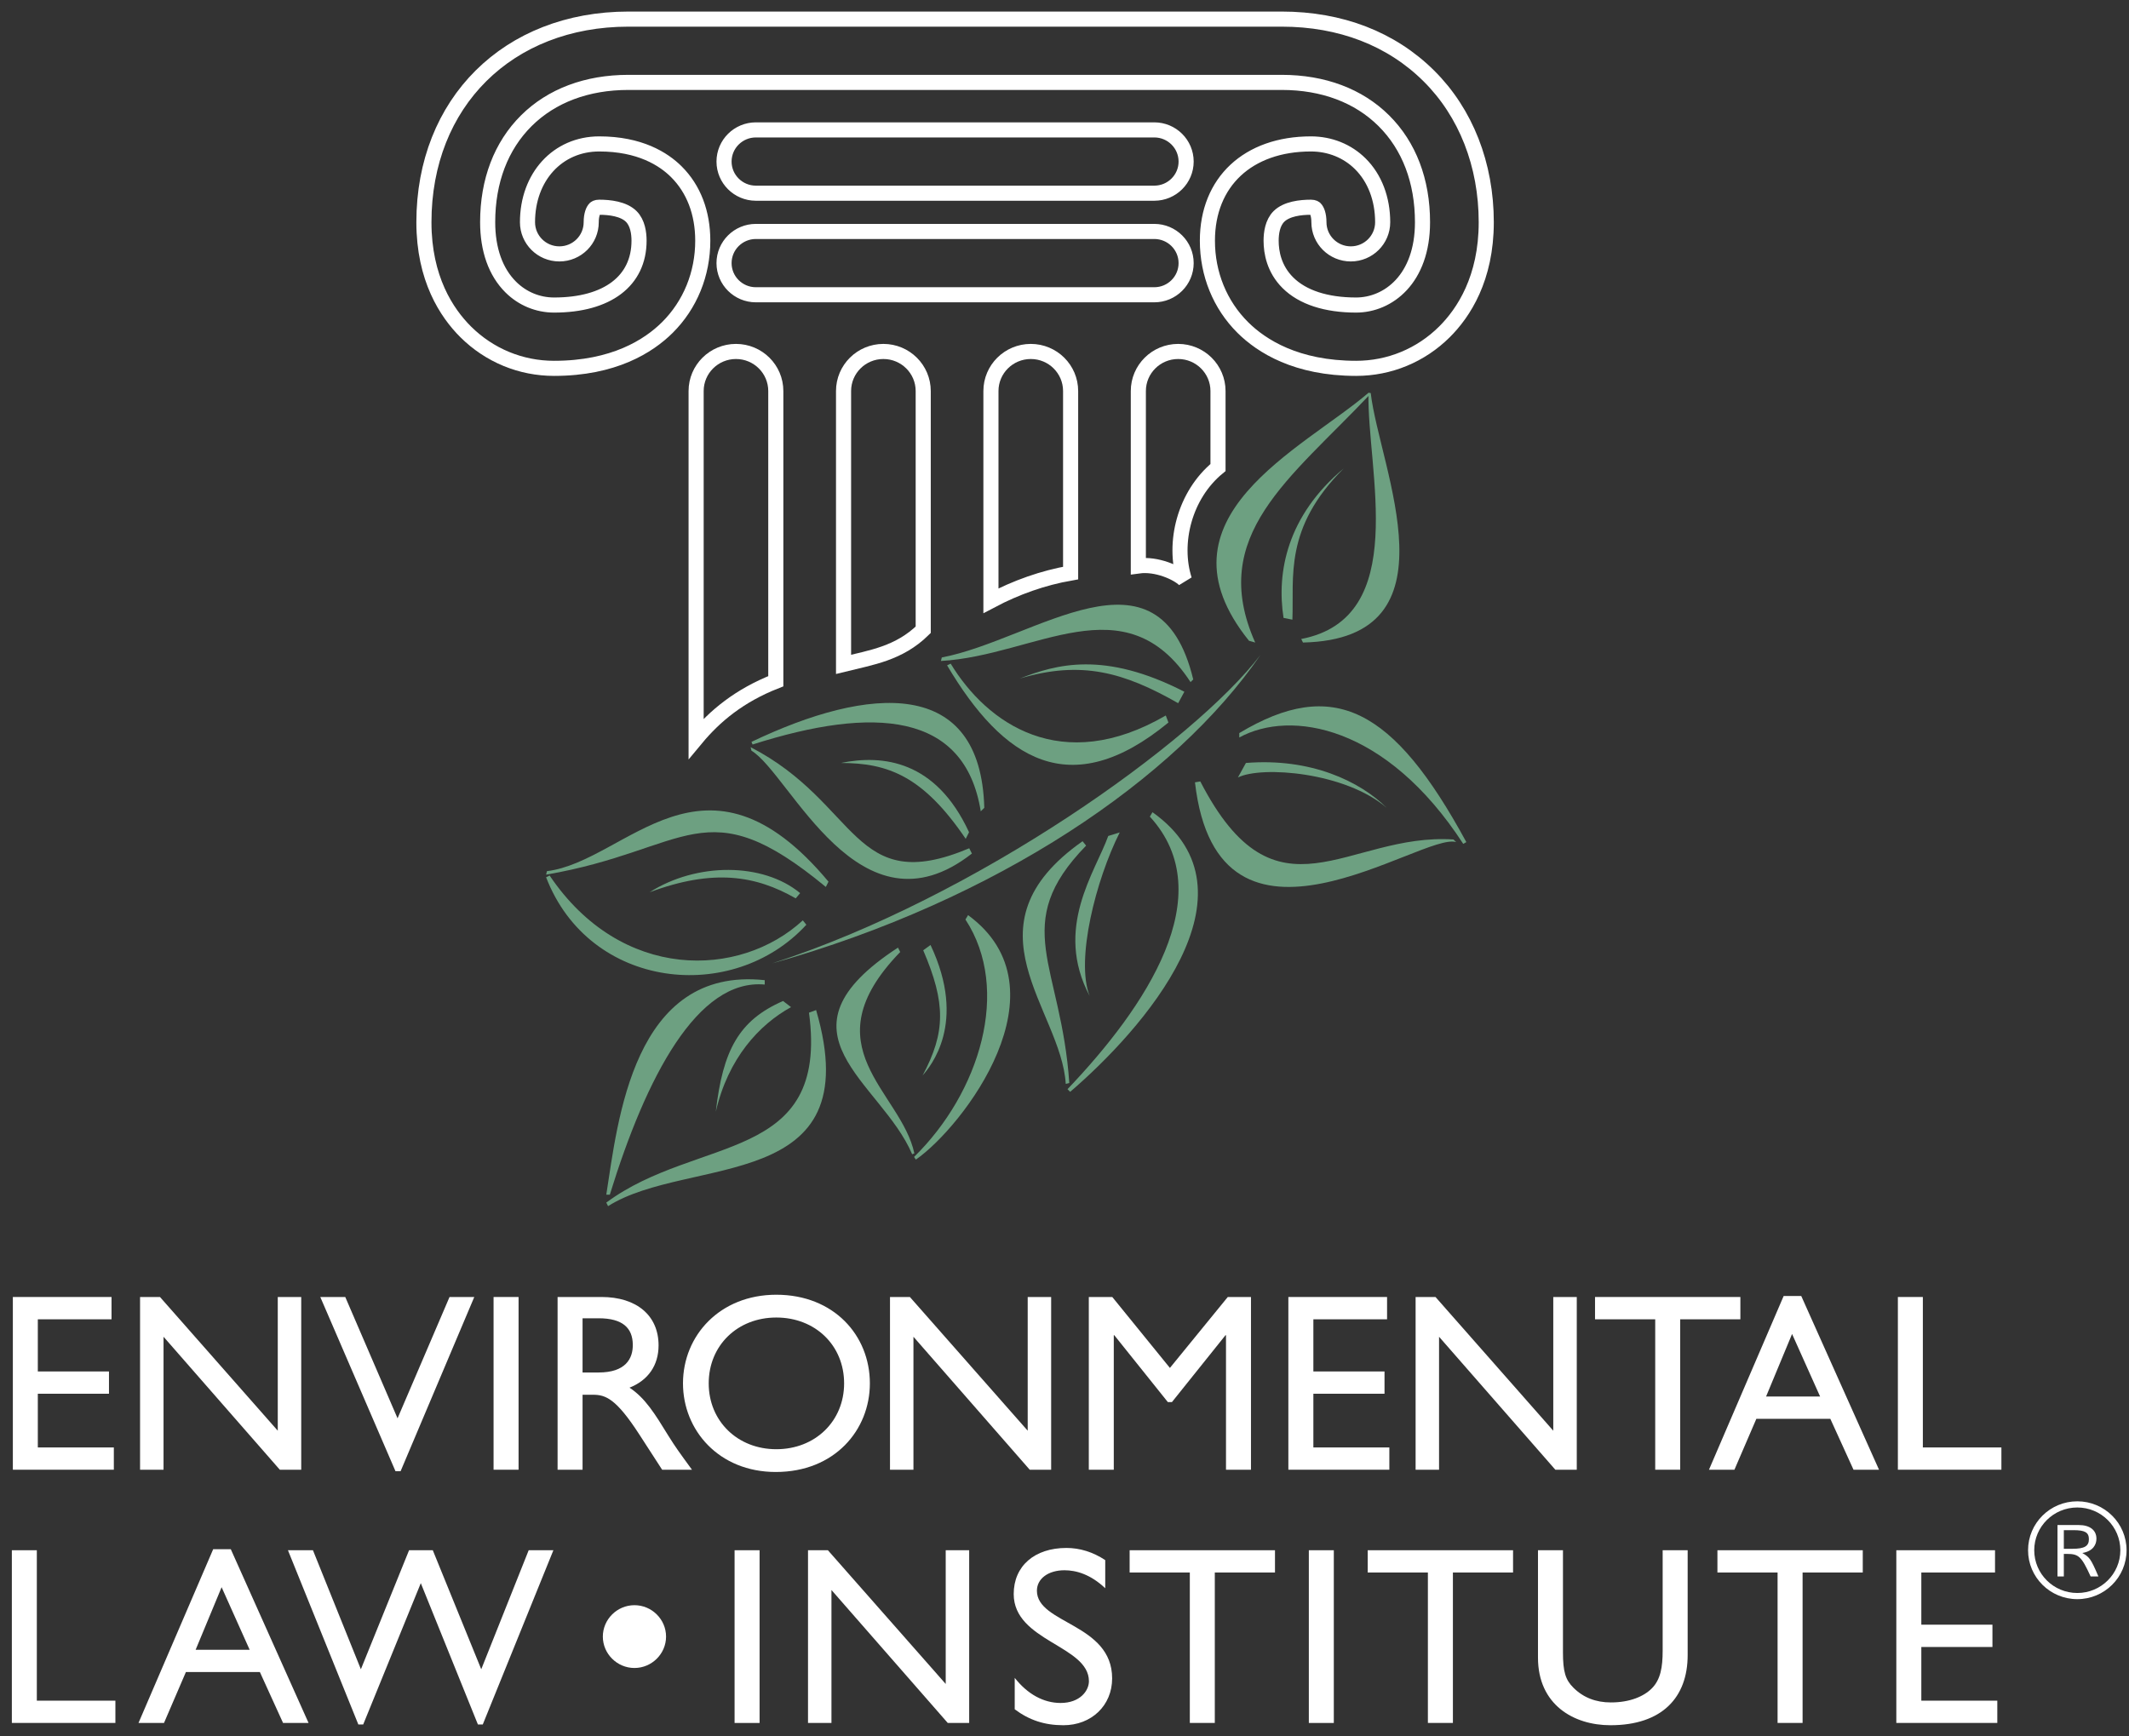 <svg xmlns="http://www.w3.org/2000/svg" width="141" height="115" viewBox="0 0 141 115">
  <rect x="0" y="0" width="141" height="115" fill="#333333" stroke="none"/>
  <g fill="none" fill-rule="evenodd" transform="translate(1 1)">
    <path stroke="#FFF" d="M90.572,13.721 C90.572,12.174 90.047,10.8 89.093,9.853 C88.238,9.001 87.076,8.534 85.822,8.534 C81.655,8.534 78.964,11.05 78.964,14.945 C78.964,17.151 79.798,19.194 81.311,20.698 C82.552,21.93 84.862,23.401 88.813,23.401 C91.016,23.401 93.094,22.543 94.663,20.985 C95.927,19.728 97.432,17.451 97.432,13.721 C97.432,9.907 96.083,6.464 93.63,4.03 C91.152,1.568 87.783,0.266 83.889,0.266 L40.618,0.266 C32.644,0.266 27.075,5.799 27.075,13.721 C27.075,17.451 28.58,19.728 29.844,20.985 C31.413,22.543 33.491,23.401 35.694,23.401 C39.645,23.401 41.955,21.93 43.196,20.698 C44.709,19.194 45.543,17.151 45.543,14.945 C45.543,13.093 44.937,11.513 43.791,10.374 C42.946,9.533 41.373,8.534 38.685,8.534 C35.932,8.534 33.935,10.716 33.935,13.721 C33.935,14.88 34.88,15.819 36.046,15.819 C37.212,15.819 38.155,14.88 38.155,13.721 C38.155,13.232 38.282,12.935 38.398,12.817 C38.426,12.791 38.49,12.728 38.685,12.728 C39.371,12.728 40.297,12.832 40.807,13.339 C41.233,13.763 41.323,14.445 41.323,14.945 C41.323,17.614 39.218,19.207 35.694,19.207 C34.618,19.207 33.6,18.785 32.828,18.018 C31.826,17.023 31.297,15.536 31.297,13.721 C31.297,10.987 32.183,8.662 33.861,6.995 C35.532,5.337 37.869,4.458 40.618,4.458 L83.889,4.458 C86.638,4.458 88.975,5.337 90.646,6.995 C92.324,8.662 93.21,10.987 93.21,13.721 C93.21,17.49 90.931,19.207 88.813,19.207 C86.829,19.207 85.267,18.698 84.295,17.731 C83.377,16.82 83.184,15.712 83.184,14.945 C83.184,14.445 83.274,13.763 83.7,13.339 C84.21,12.832 85.135,12.728 85.822,12.728 C86.017,12.728 86.081,12.791 86.109,12.817 C86.225,12.935 86.35,13.232 86.35,13.721 C86.35,14.88 87.295,15.819 88.461,15.819 C89.627,15.819 90.572,14.88 90.572,13.721 L90.572,13.721 Z M75.446,7.605 L49.061,7.605 C47.897,7.605 46.952,8.544 46.952,9.703 C46.952,10.859 47.897,11.798 49.061,11.798 L75.446,11.798 C76.612,11.798 77.555,10.859 77.555,9.703 C77.555,8.544 76.612,7.605 75.446,7.605 L75.446,7.605 Z M75.446,14.332 L49.061,14.332 C47.897,14.332 46.952,15.271 46.952,16.429 C46.952,17.588 47.897,18.527 49.061,18.527 L75.446,18.527 C76.612,18.527 77.555,17.588 77.555,16.429 C77.555,15.271 76.612,14.332 75.446,14.332 L75.446,14.332 Z"/>
    <path fill="#6DA081" d="M89.736,25.123 C84.46,30.715 78.964,34.457 82.13,41.564 L81.718,41.447 C75.153,33.292 85.295,28.748 89.633,25.02 L89.736,25.123"/>
    <path fill="#6DA081" d="M89.78 25.036C90.366 30.045 95.733 41.329 85.295 41.564L85.179 41.329C92.449 39.932 89.517 30.147 89.633 25.02L89.78 25.036M84.007 39.932C83.536 36.902 84.241 33.175 87.993 30.03 84.007 33.99 84.709 37.252 84.593 40.049L84.007 39.932M81.075 47.562C87.288 43.835 91.276 45.874 96.113 54.784L95.908 54.902C90.806 47.039 84.475 45.989 81.075 47.854L81.075 47.562M95.262 54.611C88.227 54.143 83.536 60.552 78.494 50.766L78.141 50.825C79.666 64.104 93.21 54.087 95.439 54.784L95.262 54.611"/>
    <path fill="#6DA081" d="M80.985 50.503L81.515 49.542C85.822 49.192 89.078 50.766 90.837 52.513 88.111 50.155 82.569 49.716 80.985 50.503M77.848 44.185L78.026 44.009C75.739 34.516 67.529 41.388 61.373 42.553L61.316 42.785C67.588 42.435 73.51 37.543 77.848 44.185M76.383 46.863L76.208 46.397C69.29 50.416 64.364 46.921 61.961 42.961L61.725 43.077C65.42 49.31 69.876 52.222 76.383 46.863"/>
    <path fill="#6DA081" d="M77.028 45.582L77.439 44.824C72.104 42.088 68.938 43.018 66.534 43.95 70.638 42.727 73.451 43.544 77.028 45.582M75.153 53.096L75.328 52.804C82.775 58.105 74.624 67.251 69.876 71.328L69.699 71.152C74.86 65.736 79.9 58.279 75.153 53.096M70.931 55.017L70.697 54.726C62.664 60.376 69.29 65.851 69.583 70.802L69.817 70.743C69.29 62.882 65.829 60.259 70.931 55.017"/>
    <path fill="#6DA081" d="M72.397 54.378L73.158 54.143C71.576 57.29 70.226 62.591 71.165 64.977 68.787 60.489 71.53 56.788 72.397 54.378M62.939 59.911L63.114 59.622C69.798 64.517 62.762 73.66 59.656 75.816L59.537 75.64C63.878 71.389 65.987 64.567 62.939 59.911M58.472 61.774L58.619 62.065C52.522 68.357 58.678 71.269 59.557 75.405L59.411 75.462C57.359 70.628 49.794 67.425 58.472 61.774"/>
    <path fill="#6DA081" d="M60.143 61.95L60.627 61.6C63.088 66.799 60.583 69.68 60.1 70.25 61.638 67.366 61.638 65.445 60.143 61.95M39.153 78.665C45.193 74.181 53.928 76.103 52.578 66.084L53.049 65.91C56.626 78.141 44.604 75.52 39.271 78.9M49.647 64.221L49.647 63.93C40.912 62.997 39.916 73.308 39.153 78.141L39.387 78.141C41.791 70.337 45.193 63.812 49.647 64.221"/>
    <path fill="#6DA081" d="M50.861 65.31L51.388 65.716C49.277 66.881 47.225 69.096 46.405 72.649 46.873 68.572 47.93 66.59 50.861 65.31M53.869 57.405C45.661 47.562 40.503 56.067 35.224 56.708L35.167 56.94C44.663 55.308 45.661 51.116 53.694 57.755L53.869 57.405M35.167 57.114C38.039 64.571 47.538 65.56 52.403 60.259L52.169 59.968C48.006 63.812 40.15 64.045 35.401 56.999L35.167 57.114"/>
    <path fill="#6DA081" d="M51.992 58.164C49.531 56.125 45.134 56.125 42.025 58.105 46.247 56.532 49.061 56.999 51.699 58.512L51.992 58.164M63.954 52.746C62.898 46.165 56.875 45.756 48.842 48.319L48.768 48.145C56.567 44.418 63.954 43.835 64.188 52.513L63.954 52.746M63.191 55.193L63.368 55.543C55.921 61.367 51.349 50.301 48.768 48.727L48.711 48.495C55.921 52.222 55.453 58.455 63.191 55.193"/>
    <path fill="#6DA081" d="M62.957 54.567L63.178 54.13C60.979 49.368 57.461 48.975 54.69 49.542 57.811 49.542 60.143 50.416 62.957 54.567M50.117 62.824C63.661 58.455 78.085 48.145 82.482 42.379 76.853 50.592 65.068 58.629 50.117 62.824"/>
    <path stroke="#FFF" d="M50.38,44.128 L50.38,24.905 C50.38,23.456 49.199,22.282 47.742,22.282 C46.285,22.282 45.103,23.456 45.103,24.905 L45.103,47.925 C46.346,46.428 47.963,45.078 50.38,44.128 L50.38,44.128 Z M60.143,40.719 L60.143,24.905 C60.143,23.456 58.962,22.282 57.505,22.282 C56.048,22.282 54.867,23.456 54.867,24.905 L54.867,43.009 C56.7,42.555 58.538,42.294 60.143,40.719 L60.143,40.719 Z M69.905,36.961 L69.905,24.905 C69.905,23.456 68.724,22.282 67.267,22.282 C65.81,22.282 64.628,23.456 64.628,24.905 L64.628,38.795 C66.311,37.906 68.078,37.282 69.905,36.961 L69.905,36.961 Z M77.441,37.404 C76.667,34.974 77.441,31.797 79.666,29.971 L79.666,24.905 C79.666,23.456 78.485,22.282 77.028,22.282 C75.571,22.282 74.39,23.456 74.39,24.905 L74.39,36.491 C75.604,36.322 76.982,36.948 77.441,37.404 L77.441,37.404 Z"/>
    <polyline fill="#FFF" points="6.386 86.396 1.505 86.396 1.505 89.851 6.217 89.851 6.217 91.327 1.505 91.327 1.505 94.885 6.539 94.885 6.539 96.36 -.149 96.36 -.149 84.918 6.386 84.918 6.386 86.396"/>
    <polyline fill="#FFF" points="18.95 96.36 17.532 96.36 9.831 87.552 9.831 96.36 8.276 96.36 8.276 84.918 9.595 84.918 17.396 93.776 17.396 84.918 18.95 84.918 18.95 96.36"/>
    <polyline fill="#FFF" points="25.53 96.46 25.193 96.46 20.212 84.918 21.866 84.918 25.329 92.955 28.772 84.918 30.411 84.918 25.53 96.46"/>
    <polygon fill="#FFF" points="31.688 84.918 33.344 84.918 33.344 96.36 31.688 96.36"/>
    <path fill="#FFF" d="M38.833 84.918C41.163 84.918 42.616 86.144 42.616 88.123 42.616 89.449 41.922 90.438 40.691 90.925 41.736 91.612 42.38 92.67 43.257 94.096 43.747 94.885 44.033 95.269 44.828 96.36L42.852 96.36 41.332 94.011C39.811 91.664 39.12 91.394 38.275 91.394L37.582 91.394 37.582 96.36 35.928 96.36 35.928 84.918 38.833 84.918 38.833 84.918zM37.582 89.919L38.647 89.919C40.419 89.919 40.927 89.012 40.909 88.056 40.892 86.982 40.251 86.328 38.647 86.328L37.582 86.328 37.582 89.919 37.582 89.919zM50.413 84.768C54.213 84.768 56.61 87.452 56.61 90.64 56.61 93.726 54.281 96.51 50.378 96.51 46.613 96.51 44.233 93.744 44.233 90.64 44.233 87.469 46.681 84.768 50.413 84.768L50.413 84.768zM50.413 95.002C52.996 95.002 54.904 93.14 54.904 90.64 54.904 88.123 52.996 86.278 50.413 86.278 47.847 86.278 45.937 88.123 45.937 90.64 45.937 93.14 47.847 95.002 50.413 95.002L50.413 95.002z"/>
    <polyline fill="#FFF" points="68.616 96.36 67.197 96.36 59.496 87.552 59.496 96.36 57.943 96.36 57.943 84.918 59.26 84.918 67.063 93.776 67.063 84.918 68.616 84.918 68.616 96.36"/>
    <polyline fill="#FFF" points="81.85 96.36 80.196 96.36 80.196 87.452 80.161 87.452 76.614 91.881 76.345 91.881 72.799 87.452 72.764 87.452 72.764 96.36 71.11 96.36 71.11 84.918 72.664 84.918 76.481 89.617 80.314 84.918 81.85 84.918 81.85 96.36"/>
    <polyline fill="#FFF" points="90.863 86.396 85.982 86.396 85.982 89.851 90.694 89.851 90.694 91.327 85.982 91.327 85.982 94.885 91.014 94.885 91.014 96.36 84.326 96.36 84.326 84.918 90.863 84.918 90.863 86.396"/>
    <polyline fill="#FFF" points="103.427 96.36 102.007 96.36 94.306 87.552 94.306 96.36 92.753 96.36 92.753 84.918 94.07 84.918 101.871 93.776 101.871 84.918 103.427 84.918 103.427 96.36"/>
    <polyline fill="#FFF" points="114.262 86.396 110.276 86.396 110.276 96.36 108.622 96.36 108.622 86.396 104.636 86.396 104.636 84.918 114.262 84.918 114.262 86.396"/>
    <path fill="#FFF" d="M123.444,96.36 L121.755,96.36 L120.219,92.987 L115.321,92.987 L113.868,96.36 L112.182,96.36 L117.128,84.853 L118.294,84.853 L123.444,96.36 L123.444,96.36 Z M115.964,91.512 L119.543,91.512 L117.686,87.367 L115.964,91.512 L115.964,91.512 Z"/>
    <polyline fill="#FFF" points="126.347 94.885 131.549 94.885 131.549 96.36 124.693 96.36 124.693 84.918 126.347 84.918 126.347 94.885"/>
    <polyline fill="#FFF" points="1.439 111.659 6.642 111.659 6.642 113.134 -.215 113.134 -.215 101.694 1.439 101.694 1.439 111.659"/>
    <path fill="#FFF" d="M19.435,113.134 L17.746,113.134 L16.211,109.763 L11.312,109.763 L9.862,113.134 L8.173,113.134 L13.119,101.626 L14.285,101.626 L19.435,113.134 L19.435,113.134 Z M11.956,108.288 L15.535,108.288 L13.677,104.143 L11.956,108.288 L11.956,108.288 Z"/>
    <polyline fill="#FFF" points="30.973 113.236 30.651 113.236 26.869 103.874 23.054 113.236 22.732 113.236 18.07 101.694 19.726 101.694 22.9 109.579 26.092 101.694 27.663 101.694 30.872 109.579 34.014 101.694 35.65 101.694 30.973 113.236"/>
    <path fill="#FFF" d="M43.112,107.414 C43.112,108.555 42.167,109.494 41.019,109.494 C39.87,109.494 38.925,108.555 38.925,107.414 C38.925,106.273 39.87,105.334 41.019,105.334 C42.167,105.334 43.112,106.273 43.112,107.414"/>
    <polygon fill="#FFF" points="47.65 101.694 49.306 101.694 49.306 113.136 47.65 113.136"/>
    <polyline fill="#FFF" points="63.187 113.134 61.767 113.134 54.066 104.328 54.066 113.134 52.513 113.134 52.513 101.694 53.83 101.694 61.633 110.552 61.633 101.694 63.187 101.694 63.187 113.134"/>
    <path fill="#FFF" d="M72.198,104.211 C71.22,103.287 70.272,103.02 69.496,103.02 C68.433,103.02 67.673,103.572 67.673,104.378 C67.673,106.575 72.655,106.543 72.655,110.183 C72.655,111.978 71.288,113.286 69.428,113.286 C68.179,113.286 67.166,112.95 66.203,112.23 L66.203,110.148 C67.048,111.224 68.111,111.811 69.242,111.811 C70.526,111.811 71.117,111.004 71.117,110.368 C71.117,108.001 66.136,107.733 66.136,104.595 C66.136,102.735 67.52,101.542 69.631,101.542 C70.509,101.542 71.388,101.811 72.198,102.348 L72.198,104.211"/>
    <polyline fill="#FFF" points="83.44 103.169 79.454 103.169 79.454 113.134 77.8 113.134 77.8 103.169 73.814 103.169 73.814 101.694 83.44 101.694 83.44 103.169"/>
    <polygon fill="#FFF" points="85.682 101.694 87.336 101.694 87.336 113.136 85.682 113.136"/>
    <polyline fill="#FFF" points="99.207 103.169 95.223 103.169 95.223 113.134 93.567 113.134 93.567 103.169 89.581 103.169 89.581 101.694 99.207 101.694 99.207 103.169"/>
    <path fill="#FFF" d="M110.771,108.64 C110.771,111.441 109.082,113.286 105.654,113.286 C103.221,113.286 100.858,111.928 100.858,108.807 L100.858,101.694 L102.512,101.694 L102.512,108.455 C102.512,109.746 102.681,110.283 103.206,110.802 C103.864,111.456 104.691,111.776 105.687,111.776 C106.953,111.776 107.865,111.374 108.388,110.854 C108.981,110.268 109.115,109.427 109.115,108.353 L109.115,101.694 L110.771,101.694 L110.771,108.64"/>
    <polyline fill="#FFF" points="122.368 103.169 118.382 103.169 118.382 113.134 116.726 113.134 116.726 103.169 112.742 103.169 112.742 101.694 122.368 101.694 122.368 103.169"/>
    <polyline fill="#FFF" points="131.127 103.169 126.246 103.169 126.246 106.625 130.956 106.625 130.956 108.103 126.246 108.103 126.246 111.659 131.278 111.659 131.278 113.134 124.59 113.134 124.59 101.694 131.127 101.694 131.127 103.169"/>
    <path fill="#FFF" d="M136.682,100.025 C137.408,100.025 137.843,100.364 137.843,100.929 C137.843,101.311 137.633,101.755 136.909,101.876 C137.373,102.155 137.458,102.215 137.974,103.43 L137.458,103.43 C136.848,102.094 136.664,101.937 135.885,101.937 L135.684,101.937 L135.684,103.43 L135.264,103.43 L135.264,100.025 L136.682,100.025 L136.682,100.025 Z M136.253,101.598 C137.049,101.598 137.344,101.424 137.344,100.964 C137.344,100.511 137.082,100.364 136.314,100.364 L135.684,100.364 L135.684,101.598 L136.253,101.598 L136.253,101.598 Z M139.838,101.694 C139.838,103.482 138.377,104.934 136.577,104.934 C134.774,104.934 133.315,103.482 133.315,101.694 C133.315,99.903 134.774,98.453 136.577,98.453 C138.377,98.453 139.838,99.903 139.838,101.694 L139.838,101.694 Z M133.724,101.694 C133.724,103.259 135.001,104.526 136.577,104.526 C138.149,104.526 139.427,103.259 139.427,101.694 C139.427,100.129 138.149,98.862 136.577,98.862 C135.001,98.862 133.724,100.129 133.724,101.694 L133.724,101.694 Z"/>
  </g>
</svg>